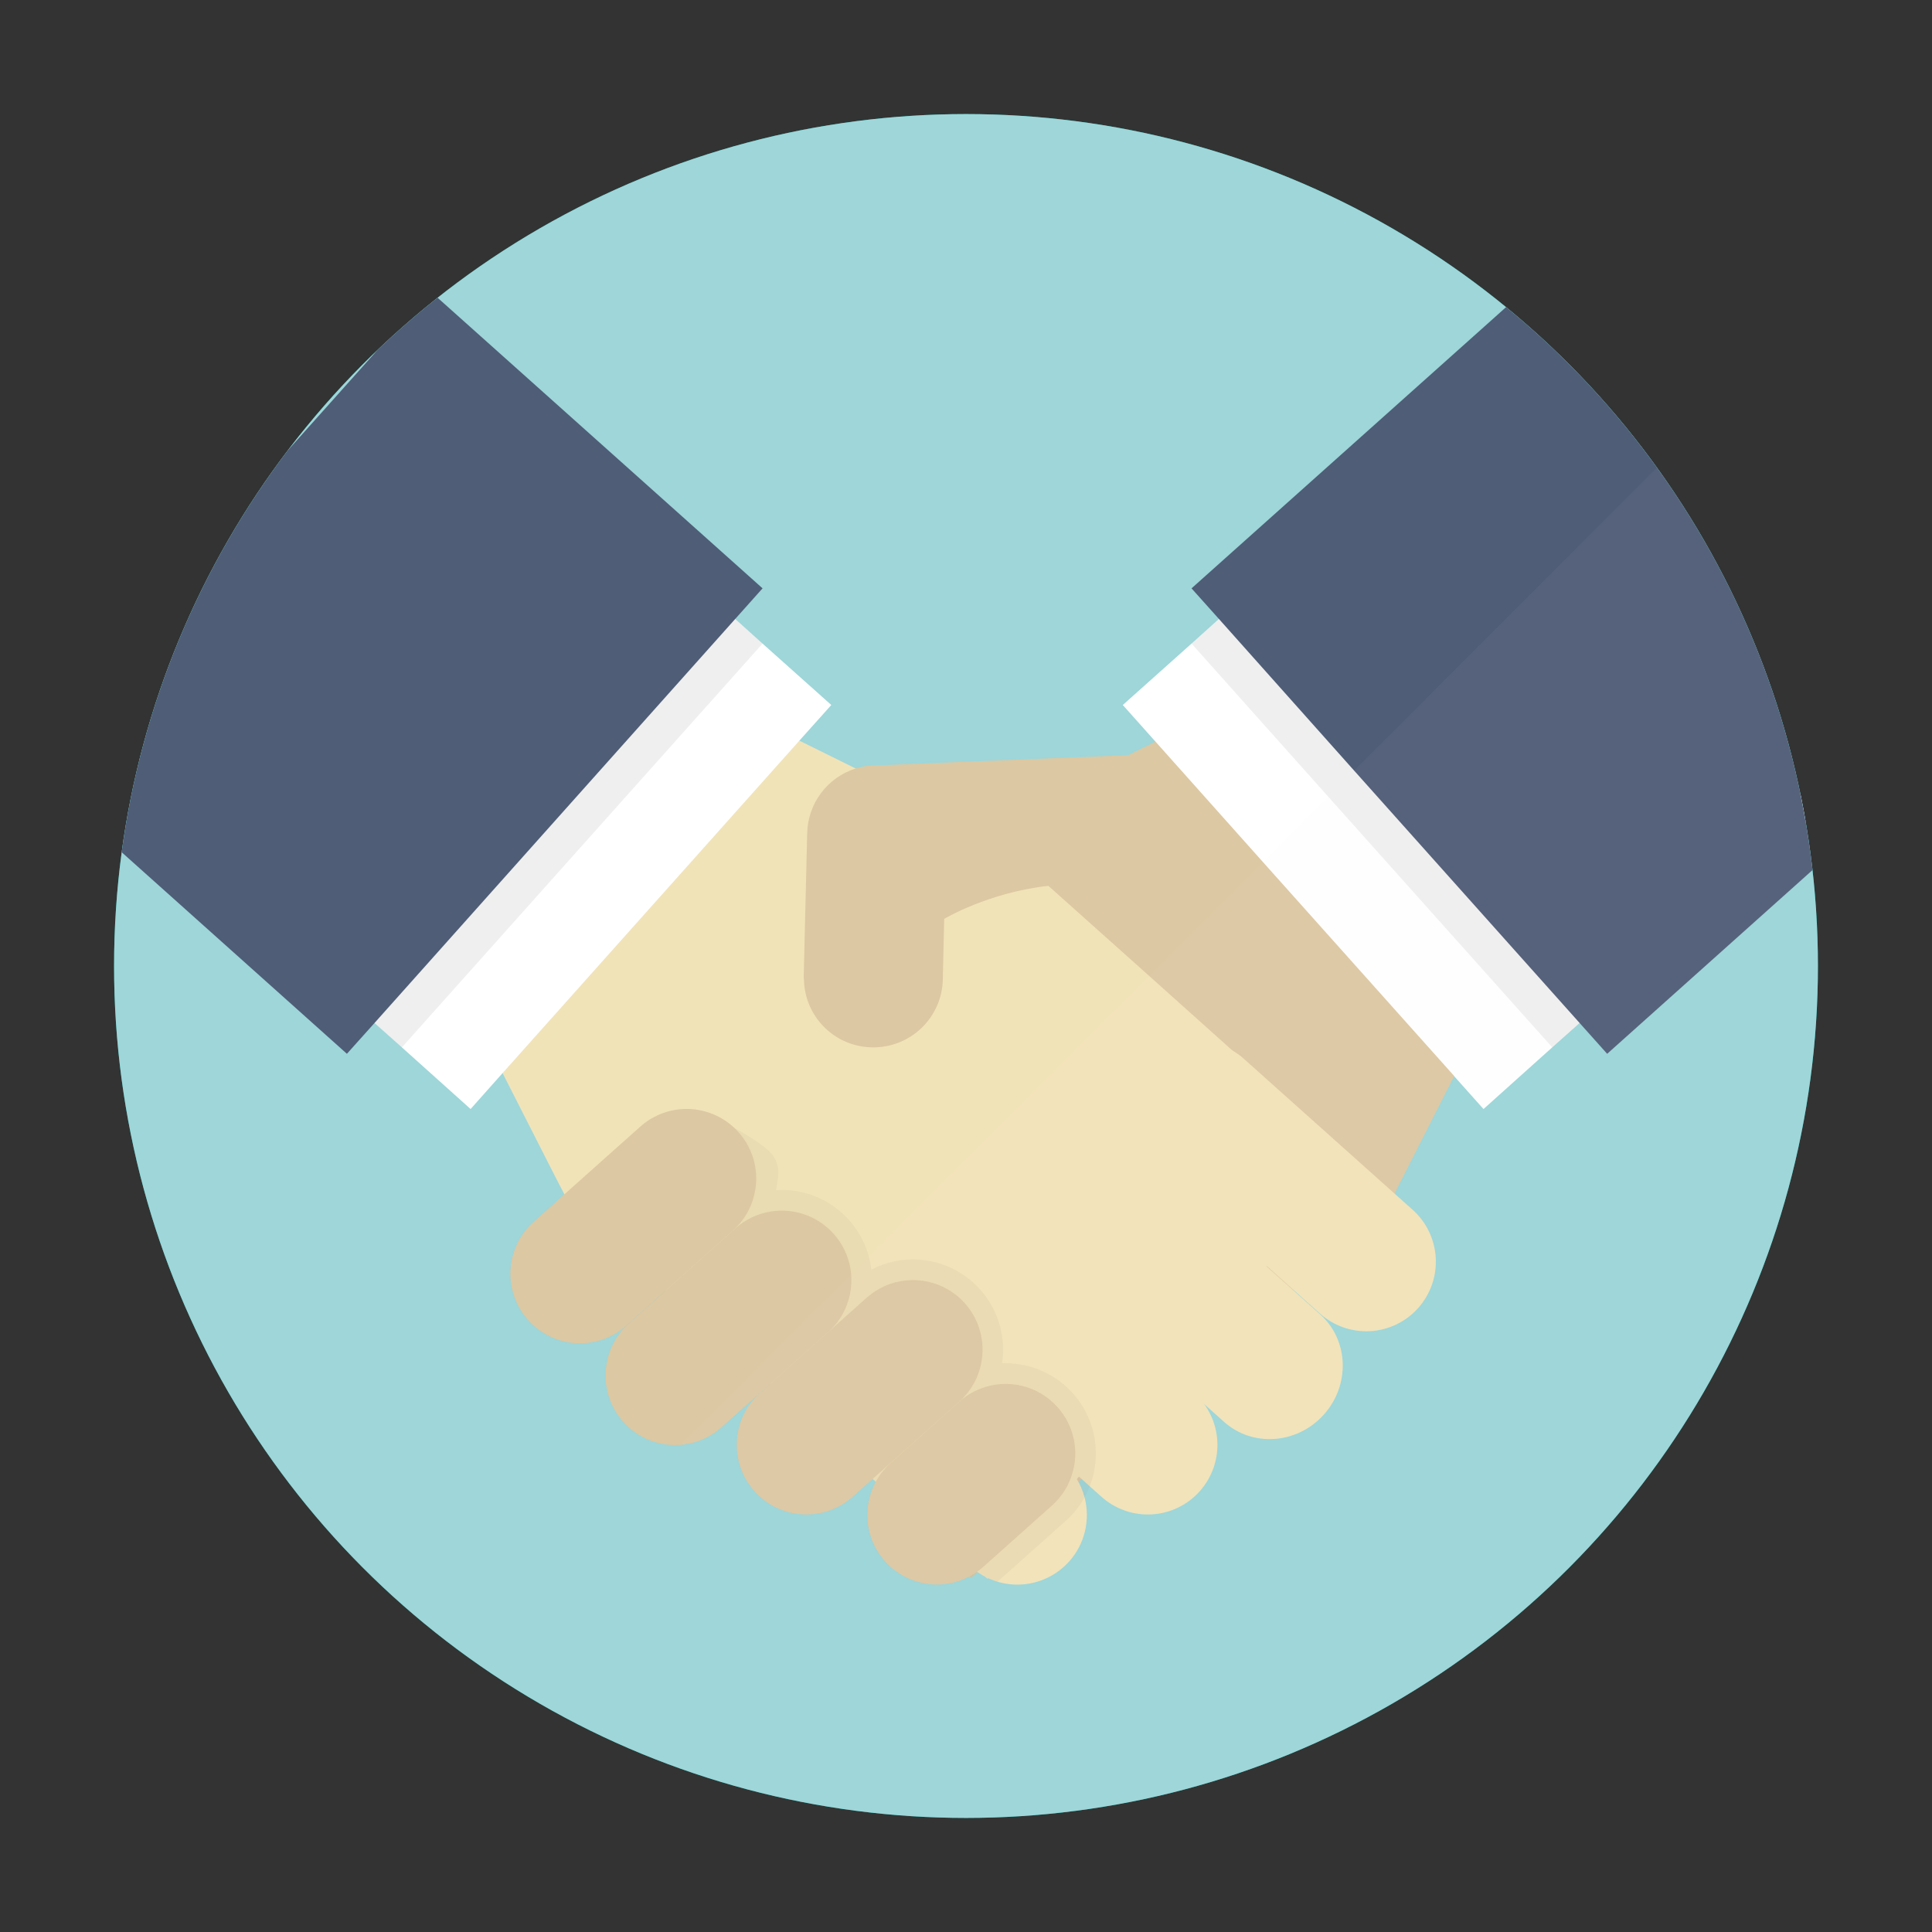 <svg xmlns="http://www.w3.org/2000/svg" xmlns:xlink="http://www.w3.org/1999/xlink" width="113.39" height="113.39" viewBox="0 0 113.39 113.39"><rect x="0" y="0" width="113.39" height="113.39" fill="#333333" stroke="none"/><defs><circle id="a" cx="56.695" cy="56.695" r="50"/></defs><use xlink:href="#a" overflow="visible" fill-rule="evenodd" clip-rule="evenodd" fill="#00A29A"/><clipPath id="b"><use xlink:href="#a" overflow="visible"/></clipPath><g clip-path="url(#b)"><defs><path id="c" d="M-143.305-2599.305h1200v5206h-1200z"/></defs><clipPath id="d"><use xlink:href="#c" overflow="visible"/></clipPath><g clip-path="url(#d)"><defs><path id="e" d="M6.695 6.695h100v100h-100z"/></defs><clipPath id="f"><use xlink:href="#e" overflow="visible"/></clipPath><g clip-path="url(#f)"><defs><path id="g" d="M6.695 6.695h100v100h-100z"/></defs><clipPath id="h"><use xlink:href="#g" overflow="visible"/></clipPath><path clip-path="url(#h)" fill="#9ED6D9" d="M1.695 1.695h110v110h-110z"/></g><g clip-path="url(#f)"><defs><path id="i" d="M87.486 58.932l-2.145 4.213v.014l-3.495 6.886h-.014l-.093.203-.215.403-5.627 5.037-.014.014-.147.135-6.125 5.48-.082.07L64.25 86.1l-.782.7-.174.163-1.188 1.053-.19.176h-.013l-4.196 3.768h-.013c-.082.082-.176.148-.257.23l-.067.066-.378.338-.08-.08-2.727-3.053-.782-.877-1.053-1.176-.73-.822-.08-.082-.74-.838-3.886-4.348-.81-.904v-.014l-.378-.418-.432-.473-.04-.04-3.778-4.254-.81-.89v-.015l-.81-.89-3.844-4.32-.782-.877 2.348-2.107 2.496-2.24 7.11-6.36 4.83-4.322 3.495-3.133 1.2-1.065.7-.338 8.785-4.334h.014l1.604-.797 2.537-1.256 6.126 5.954 11.01 10.708z"/></defs><clipPath id="j"><use xlink:href="#i" overflow="visible"/></clipPath><g clip-path="url(#j)"><defs><path id="k" d="M6.695 6.695h100v100h-100z"/></defs><clipPath id="l"><use xlink:href="#k" overflow="visible"/></clipPath><path clip-path="url(#l)" fill="#DCC8A2" d="M30.23 37.27h62.256v60.326H30.23z"/></g></g><g clip-path="url(#f)"><defs><path id="m" d="M106.578 47.63l-13.87 12.41-1.606 1.43-4.034 3.62-1.726-1.932v-.013l-11.227-12.56-6.3-7.06-1.917-2.148 4.034-3.605 1.607-1.445L85.42 23.93l7.232 8.103z"/></defs><clipPath id="n"><use xlink:href="#m" overflow="visible"/></clipPath><g clip-path="url(#n)"><defs><path id="o" d="M6.695 6.695h100v100h-100z"/></defs><clipPath id="p"><use xlink:href="#o" overflow="visible"/></clipPath><path clip-path="url(#p)" fill="#FFF" d="M60.898 18.93h50.68v51.16h-50.68z"/></g></g><g clip-path="url(#f)"><defs><path id="q" d="M6.695 6.695h100v100h-100z"/></defs><clipPath id="r"><use xlink:href="#q" overflow="visible"/></clipPath><g opacity=".07" clip-path="url(#r)"><defs><path id="s" d="M69.695 19.695h37v42h-37z"/></defs><clipPath id="t"><use xlink:href="#s" overflow="visible"/></clipPath><g clip-path="url(#t)"><defs><path id="u" d="M110.613 44.024l-4.035 3.605-13.87 12.41-1.606 1.43-13.155-14.72-8.015-8.978 1.607-1.445L89.226 20.5l.216-.188 3.4 3.808 3.643 4.078z"/></defs><clipPath id="v"><use xlink:href="#u" overflow="visible"/></clipPath><g clip-path="url(#v)"><defs><path id="w" d="M69.695 19.695h37v43h-37z"/></defs><clipPath id="x"><use xlink:href="#w" overflow="visible"/></clipPath><path clip-path="url(#x)" fill="#0F0F0F" d="M64.932 15.312h50.682v51.16H64.932z"/></g></g></g></g><g clip-path="url(#f)"><defs><path id="y" d="M113.838 44.388l-.393.352-19.12 17.108-1.618-1.81-13.234-14.812-7.934-8.9-1.608-1.795L87.527 18.8l1.916-1.716 8.567 9.588z"/></defs><clipPath id="z"><use xlink:href="#y" overflow="visible"/></clipPath><g clip-path="url(#z)"><defs><path id="A" d="M6.695 6.695h100v100h-100z"/></defs><clipPath id="B"><use xlink:href="#A" overflow="visible"/></clipPath><path clip-path="url(#B)" fill="#4F5D77" d="M64.932 12.084h53.906v54.763H64.932z"/></g></g><g clip-path="url(#f)"><defs><path id="C" d="M79.742 68.275l-.096.11-5.29 5.927-.012.014-.135.15-5.452 6.088-.067.08-4.383 4.917-.987 1.108-.12.135-1.093 1.215-4.115 4.605-.027.04-.122-.108-.405-.364-4.033-3.604-1.188-1.068-.756-.674-.147-.137-.77-.687-4.14-3.7-.312-.27-.903-.812v-.01l-.89-.798-.013-.014-4.32-3.85-.903-.808v-.014l-.902-.797-4.723-4.226-.188-.392-.122-.228-.58-1.12-3.05-5.998L27.472 59 44.61 42.335l2.307 1.135 3.305 1.634 1.39.688 3.683 1.824 2.12 1.04.835.405 3.28 2.93 5.908 5.28 4.884 4.376z"/></defs><clipPath id="D"><use xlink:href="#C" overflow="visible"/></clipPath><g clip-path="url(#D)"><defs><path id="E" d="M6.695 6.695h100v100h-100z"/></defs><clipPath id="F"><use xlink:href="#E" overflow="visible"/></clipPath><path clip-path="url(#F)" fill="#F1E3B8" d="M22.47 37.335h62.272v60.33h-62.27z"/></g></g><g clip-path="url(#f)"><defs><path id="G" d="M48.79 41.377l-1.875 2.093-17.42 19.512-1.875 2.108-4.034-3.62-1.606-1.43L8.11 47.63l21.156-23.7L43.15 36.328l1.605 1.445z"/></defs><clipPath id="H"><use xlink:href="#G" overflow="visible"/></clipPath><g clip-path="url(#H)"><defs><path id="I" d="M6.695 6.695h100v100h-100z"/></defs><clipPath id="J"><use xlink:href="#I" overflow="visible"/></clipPath><path clip-path="url(#J)" fill="#FFF" d="M3.11 18.93h50.68v51.16H3.11z"/></g></g><g clip-path="url(#f)"><defs><path id="K" d="M6.695 6.695h100v100h-100z"/></defs><clipPath id="L"><use xlink:href="#K" overflow="visible"/></clipPath><g opacity=".07" clip-path="url(#L)"><defs><path id="M" d="M6.695 19.695h39v42h-39z"/></defs><clipPath id="N"><use xlink:href="#M" overflow="visible"/></clipPath><g clip-path="url(#N)"><defs><path id="O" d="M44.755 37.772l-21.17 23.7-1.605-1.433L8.11 47.63l-4.035-3.606 10.308-11.546 10.862-12.166.688.607L43.15 36.326z"/></defs><clipPath id="P"><use xlink:href="#O" overflow="visible"/></clipPath><g clip-path="url(#P)"><defs><path id="Q" d="M6.695 19.695h39v43h-39z"/></defs><clipPath id="R"><use xlink:href="#Q" overflow="visible"/></clipPath><path clip-path="url(#R)" fill="#0F0F0F" d="M-.925 15.312h50.68v51.16H-.924z"/></g></g></g></g><g clip-path="url(#f)"><defs><path id="S" d="M44.755 34.53l-1.605 1.797L21.98 60.04l-1.62 1.808-7.65-6.846L.85 44.388l24.395-27.304 2.388 2.134z"/></defs><clipPath id="T"><use xlink:href="#S" overflow="visible"/></clipPath><g clip-path="url(#T)"><defs><path id="U" d="M6.695 6.695h100v100h-100z"/></defs><clipPath id="V"><use xlink:href="#U" overflow="visible"/></clipPath><path clip-path="url(#V)" fill="#4F5D77" d="M-4.15 12.084h53.905v54.763H-4.15z"/></g></g><g clip-path="url(#f)"><defs><path id="W" d="M73.01 62.148a4.08 4.08 0 0 0-5.764.322 4.09 4.09 0 0 0 .324 5.77l9.898 8.854a4.08 4.08 0 0 0 5.764-.324 4.087 4.087 0 0 0-.324-5.768l-9.898-8.854z"/></defs><clipPath id="X"><use xlink:href="#W" overflow="visible"/></clipPath><g clip-path="url(#X)"><defs><path id="Y" d="M6.695 6.695h100v100h-100z"/></defs><clipPath id="Z"><use xlink:href="#Y" overflow="visible"/></clipPath><path clip-path="url(#Z)" fill="#F1E3B8" d="M61.207 56.108H89.27v27.025H61.208z"/></g></g><g clip-path="url(#f)"><defs><path id="aa" d="M67.578 68.28c-1.68-1.503-4.307-1.308-5.863.437-1.557 1.742-1.455 4.375.227 5.88l9.898 8.853c1.68 1.504 4.305 1.31 5.863-.434 1.557-1.744 1.455-4.377-.227-5.88l-9.898-8.855z"/></defs><clipPath id="ab"><use xlink:href="#aa" overflow="visible"/></clipPath><g clip-path="url(#ab)"><defs><path id="ac" d="M6.695 6.695h100v100h-100z"/></defs><clipPath id="ad"><use xlink:href="#ac" overflow="visible"/></clipPath><path clip-path="url(#ad)" fill="#F1E3B8" d="M55.61 62.27h28.197v27.19H55.61z"/></g></g><g clip-path="url(#f)"><defs><path id="ae" d="M60.19 72.9a4.08 4.08 0 0 0-5.766.324 4.087 4.087 0 0 0 .324 5.768l9.898 8.854a4.08 4.08 0 0 0 5.766-.324 4.087 4.087 0 0 0-.324-5.768l-9.9-8.854z"/></defs><clipPath id="af"><use xlink:href="#ae" overflow="visible"/></clipPath><g clip-path="url(#af)"><defs><path id="ag" d="M6.695 6.695h100v100h-100z"/></defs><clipPath id="ah"><use xlink:href="#ag" overflow="visible"/></clipPath><path clip-path="url(#ah)" fill="#F1E3B8" d="M48.386 66.86H76.45v27.024H48.385z"/></g></g><g clip-path="url(#f)"><defs><path id="ai" d="M62.75 91.64a4.08 4.08 0 0 1-5.382.624l-.023-.016a4.052 4.052 0 0 1-.358-.287l-2.792-2.497-2.07-1.852-.727-.65-.182-.16-.74-.663-3.388-3.03a4.04 4.04 0 0 1-.894-1.145 3.987 3.987 0 0 1-.416-1.25l-.002-.006a4.046 4.046 0 0 1 .088-1.7c.158-.6.458-1.17.9-1.667a4.05 4.05 0 0 1 2.448-1.318 3.86 3.86 0 0 1 .67-.043h.002c.347.006.69.057 1.027.15.057.016.11.03.166.05.52.17 1.016.448 1.45.837l4.034 3.607.61.546.372.336.548.488 4.334 3.88a4.082 4.082 0 0 1 1.228 2.004 4.09 4.09 0 0 1-.902 3.765z"/></defs><clipPath id="aj"><use xlink:href="#ai" overflow="visible"/></clipPath><g clip-path="url(#aj)"><defs><path id="ak" d="M6.695 6.695h100v100h-100z"/></defs><clipPath id="al"><use xlink:href="#ak" overflow="visible"/></clipPath><path clip-path="url(#al)" fill="#F1E3B8" d="M40.725 70.977h28.062V98H40.725z"/></g></g><g clip-path="url(#f)"><defs><path id="am" d="M55.536 49.087l-.026.973-.095 3.862-.08 3.564a4.076 4.076 0 0 1-4.17 3.984 4.057 4.057 0 0 1-3.98-3.958c-.014-.066-.014-.135-.014-.216l.204-8.4a4.07 4.07 0 0 1 2.847-3.793 4.01 4.01 0 0 1 1.336-.19 4.017 4.017 0 0 1 3.738 2.702c.175.46.255.96.242 1.472z"/></defs><clipPath id="an"><use xlink:href="#am" overflow="visible"/></clipPath><g clip-path="url(#an)"><defs><path id="ao" d="M6.695 6.695h100v100h-100z"/></defs><clipPath id="ap"><use xlink:href="#ao" overflow="visible"/></clipPath><path clip-path="url(#ap)" fill="#DCC8A2" d="M42.17 39.914h18.367V66.47H42.17z"/></g></g><g clip-path="url(#f)"><defs><path id="aq" d="M6.695 6.695h100v100h-100z"/></defs><clipPath id="ar"><use xlink:href="#aq" overflow="visible"/></clipPath><g opacity=".04" clip-path="url(#ar)"><defs><path id="as" d="M29.695 65.695h35v28h-35z"/></defs><clipPath id="at"><use xlink:href="#as" overflow="visible"/></clipPath><g clip-path="url(#at)"><defs><path id="au" d="M64.31 85.56a5.446 5.446 0 0 1-.353 1.67c-.086.22-.186.437-.305.647a5.216 5.216 0 0 1-1.1 1.38l-4.008 3.575a3.992 3.992 0 0 1-.546-.205l-.033.035-.125-.113a3.83 3.83 0 0 1-.473-.286l-.375.334-.074-.082a4.087 4.087 0 0 1-4.98-.877 4.072 4.072 0 0 1-1.03-2.942c.03-.602.195-1.195.49-1.734l-.183-.162-1.174 1.045a4.078 4.078 0 0 1-5.765-.325 4.068 4.068 0 0 1-1.032-2.93c.05-.98.45-1.94 1.192-2.682l-2.092 1.863a4.082 4.082 0 0 1-6.696-3.97 4.046 4.046 0 0 1 1.255-2.122l2.156-1.924-.004-.004-2.3 2.053a4.05 4.05 0 0 1-2.06.982 4.07 4.07 0 0 1-3.706-1.307 4.088 4.088 0 0 1 .324-5.77l1.17-1.043 10.38-4.59s2.18 1.117 2.583 1.877.178 1.27.096 1.9a5.295 5.295 0 0 1 5.596 4.664 5.267 5.267 0 0 1 2.778-.59 5.3 5.3 0 0 1 4.895 6.088c.068-.004.14-.004.21-.004 1.505 0 2.944.645 3.946 1.768a5.275 5.275 0 0 1 1.343 3.78z"/></defs><clipPath id="av"><use xlink:href="#au" overflow="visible"/></clipPath><g clip-path="url(#av)"><defs><path id="aw" d="M29.695 64.695h36v29h-36z"/></defs><clipPath id="ax"><use xlink:href="#aw" overflow="visible"/></clipPath><path clip-path="url(#ax)" fill="#0F0F0F" d="M24.954 61.076h44.363v36.926H24.954z"/></g></g></g></g><g clip-path="url(#f)"><defs><path id="ay" d="M66.668 52.396c-1.81-.514-3.576-.567-5.14-.405-3.537.393-6.1 1.932-6.1 1.932h-.014l-3.4-.73-.404-7.4-.054-.877 14.64-.594h.013s6.38 9.75.458 8.076z"/></defs><clipPath id="az"><use xlink:href="#ay" overflow="visible"/></clipPath><g clip-path="url(#az)"><defs><path id="aA" d="M6.695 6.695h100v100h-100z"/></defs><clipPath id="aB"><use xlink:href="#aA" overflow="visible"/></clipPath><path clip-path="url(#aB)" fill="#DCC8A2" d="M46.556 39.32h27.63v19.602h-27.63z"/></g></g><g clip-path="url(#f)"><defs><path id="aC" d="M44.276 70.094a4.054 4.054 0 0 1-1.254 2.12l-2.355 2.1-1.608 1.437-2.302 2.052a4.052 4.052 0 0 1-2.06.984 4.085 4.085 0 0 1-3.382-7.077l1.804-1.607 2.105-1.88 2.355-2.1a4.08 4.08 0 0 1 5.764.325 4.076 4.076 0 0 1 .932 3.647z"/></defs><clipPath id="aD"><use xlink:href="#aC" overflow="visible"/></clipPath><g clip-path="url(#aD)"><defs><path id="aE" d="M6.695 6.695h100v100h-100z"/></defs><clipPath id="aF"><use xlink:href="#aE" overflow="visible"/></clipPath><path clip-path="url(#aF)" fill="#DCC8A2" d="M24.954 60.084h24.43V83.84h-24.43z"/></g></g><g clip-path="url(#f)"><defs><path id="aG" d="M49.964 75.35c-.01.21-.038.42-.08.627h-.002a4.055 4.055 0 0 1-1.14 2.082l-.004.005c-.043.04-.086.082-.13.12l-2.497 2.228-.333.3-.59.522-.748.668-.005.004-2.09 1.863a4.08 4.08 0 0 1-6.697-3.97h-.002a4.03 4.03 0 0 1 1.256-2.12l2.156-1.925 1.607-1.434 2.497-2.228a4.068 4.068 0 0 1 2.06-.984 4.076 4.076 0 0 1 3.706 1.31 4.056 4.056 0 0 1 1.034 2.932z"/></defs><clipPath id="aH"><use xlink:href="#aG" overflow="visible"/></clipPath><g clip-path="url(#aH)"><defs><path id="aI" d="M6.695 6.695h100v100h-100z"/></defs><clipPath id="aJ"><use xlink:href="#aI" overflow="visible"/></clipPath><path clip-path="url(#aJ)" fill="#DCC8A2" d="M30.542 66.053H54.97V89.81H30.54z"/></g></g><g clip-path="url(#f)"><defs><path id="aK" d="M57.54 80.223a4.003 4.003 0 0 1-.37.943 4.08 4.08 0 0 1-.864 1.096l-4.758 4.24-.234.21-.098.09-1.174 1.044c-.092.084-.188.16-.286.232v.002a4.078 4.078 0 0 1-5.48-.56 4.074 4.074 0 0 1-1.032-2.93c.05-.98.45-1.94 1.192-2.682 0-.002.002-.004.004-.006.053-.05.105-.102.16-.15l.586-.52.59-.526.33-.297 2.633-2.347.003-.004 2.12-1.892c.017-.014.03-.027.048-.04a3.2 3.2 0 0 1 .206-.165 4.024 4.024 0 0 1 2.354-.83 4.08 4.08 0 0 1 4.07 5.09z"/></defs><clipPath id="aL"><use xlink:href="#aK" overflow="visible"/></clipPath><g clip-path="url(#aL)"><defs><path id="aM" d="M6.695 6.695h100v100h-100z"/></defs><clipPath id="aN"><use xlink:href="#aM" overflow="visible"/></clipPath><path clip-path="url(#aN)" fill="#DCC8A2" d="M38.24 70.13h24.426v23.757H38.24z"/></g></g><g clip-path="url(#f)"><defs><path id="aO" d="M62.973 86.348a4.066 4.066 0 0 1-1.226 2.006l-4.043 3.61a4.274 4.274 0 0 1-.27.22c-.03.02-.06.043-.09.064a4.083 4.083 0 0 1-5.88-5.4 4.04 4.04 0 0 1 .8-.977l4.042-3.607a4.005 4.005 0 0 1 1.244-.764 4.07 4.07 0 0 1 4.52 1.088 4.072 4.072 0 0 1 .903 3.76z"/></defs><clipPath id="aP"><use xlink:href="#aO" overflow="visible"/></clipPath><g clip-path="url(#aP)"><defs><path id="aQ" d="M6.695 6.695h100v100h-100z"/></defs><clipPath id="aR"><use xlink:href="#aQ" overflow="visible"/></clipPath><path clip-path="url(#aR)" fill="#DCC8A2" d="M45.9 76.223H68.11v21.78H45.9z"/></g></g><g clip-path="url(#f)"><defs><path id="aS" d="M6.695 6.695h100v100h-100z"/></defs><clipPath id="aT"><use xlink:href="#aS" overflow="visible"/></clipPath><g opacity=".04" clip-path="url(#aT)"><defs><path id="aU" d="M39.695 25.695h67v68h-67z"/></defs><clipPath id="aV"><use xlink:href="#aU" overflow="visible"/></clipPath><g clip-path="url(#aV)"><defs><path id="aW" d="M42.09 83.98a2.98 2.98 0 0 0 .255-.21l2.09-1.863a4.068 4.068 0 0 0-1.19 2.684 4.08 4.08 0 0 0 1.032 2.933 4.078 4.078 0 0 0 5.764.325l1.175-1.047.182.163a4.09 4.09 0 0 0-.49 1.736 4.084 4.084 0 0 0 6.01 3.816l.45-.25c.152.106.31.202.473.284.335.16.52.23.705.283a4.083 4.083 0 0 0 5.11-4.957 5.19 5.19 0 0 0 .302-.646l.69.617a4.08 4.08 0 0 0 6.023-5.443l1.17 1.047c1.68 1.505 4.307 1.31 5.863-.435 1.557-1.742 1.455-4.375-.227-5.88l-1.598-1.43 1.588 1.39a4.08 4.08 0 0 0 5.766-.324 4.09 4.09 0 0 0-.324-5.77l-1.072-.958 3.506-6.896 1.73 1.938 5.64-5.043 1.612 1.808 19.512-17.453-15.824-17.72L39.94 84.792a4.06 4.06 0 0 0 2.15-.814z"/></defs><clipPath id="aX"><use xlink:href="#aW" overflow="visible"/></clipPath><g clip-path="url(#aX)"><defs><path id="aY" d="M39.695 25.695h67v68h-67z"/></defs><clipPath id="aZ"><use xlink:href="#aY" overflow="visible"/></clipPath><path clip-path="url(#aZ)" fill="#F4EDE2" d="M34.94 21.674h83.896v76.328H34.94z"/></g></g></g></g></g></g></svg>
